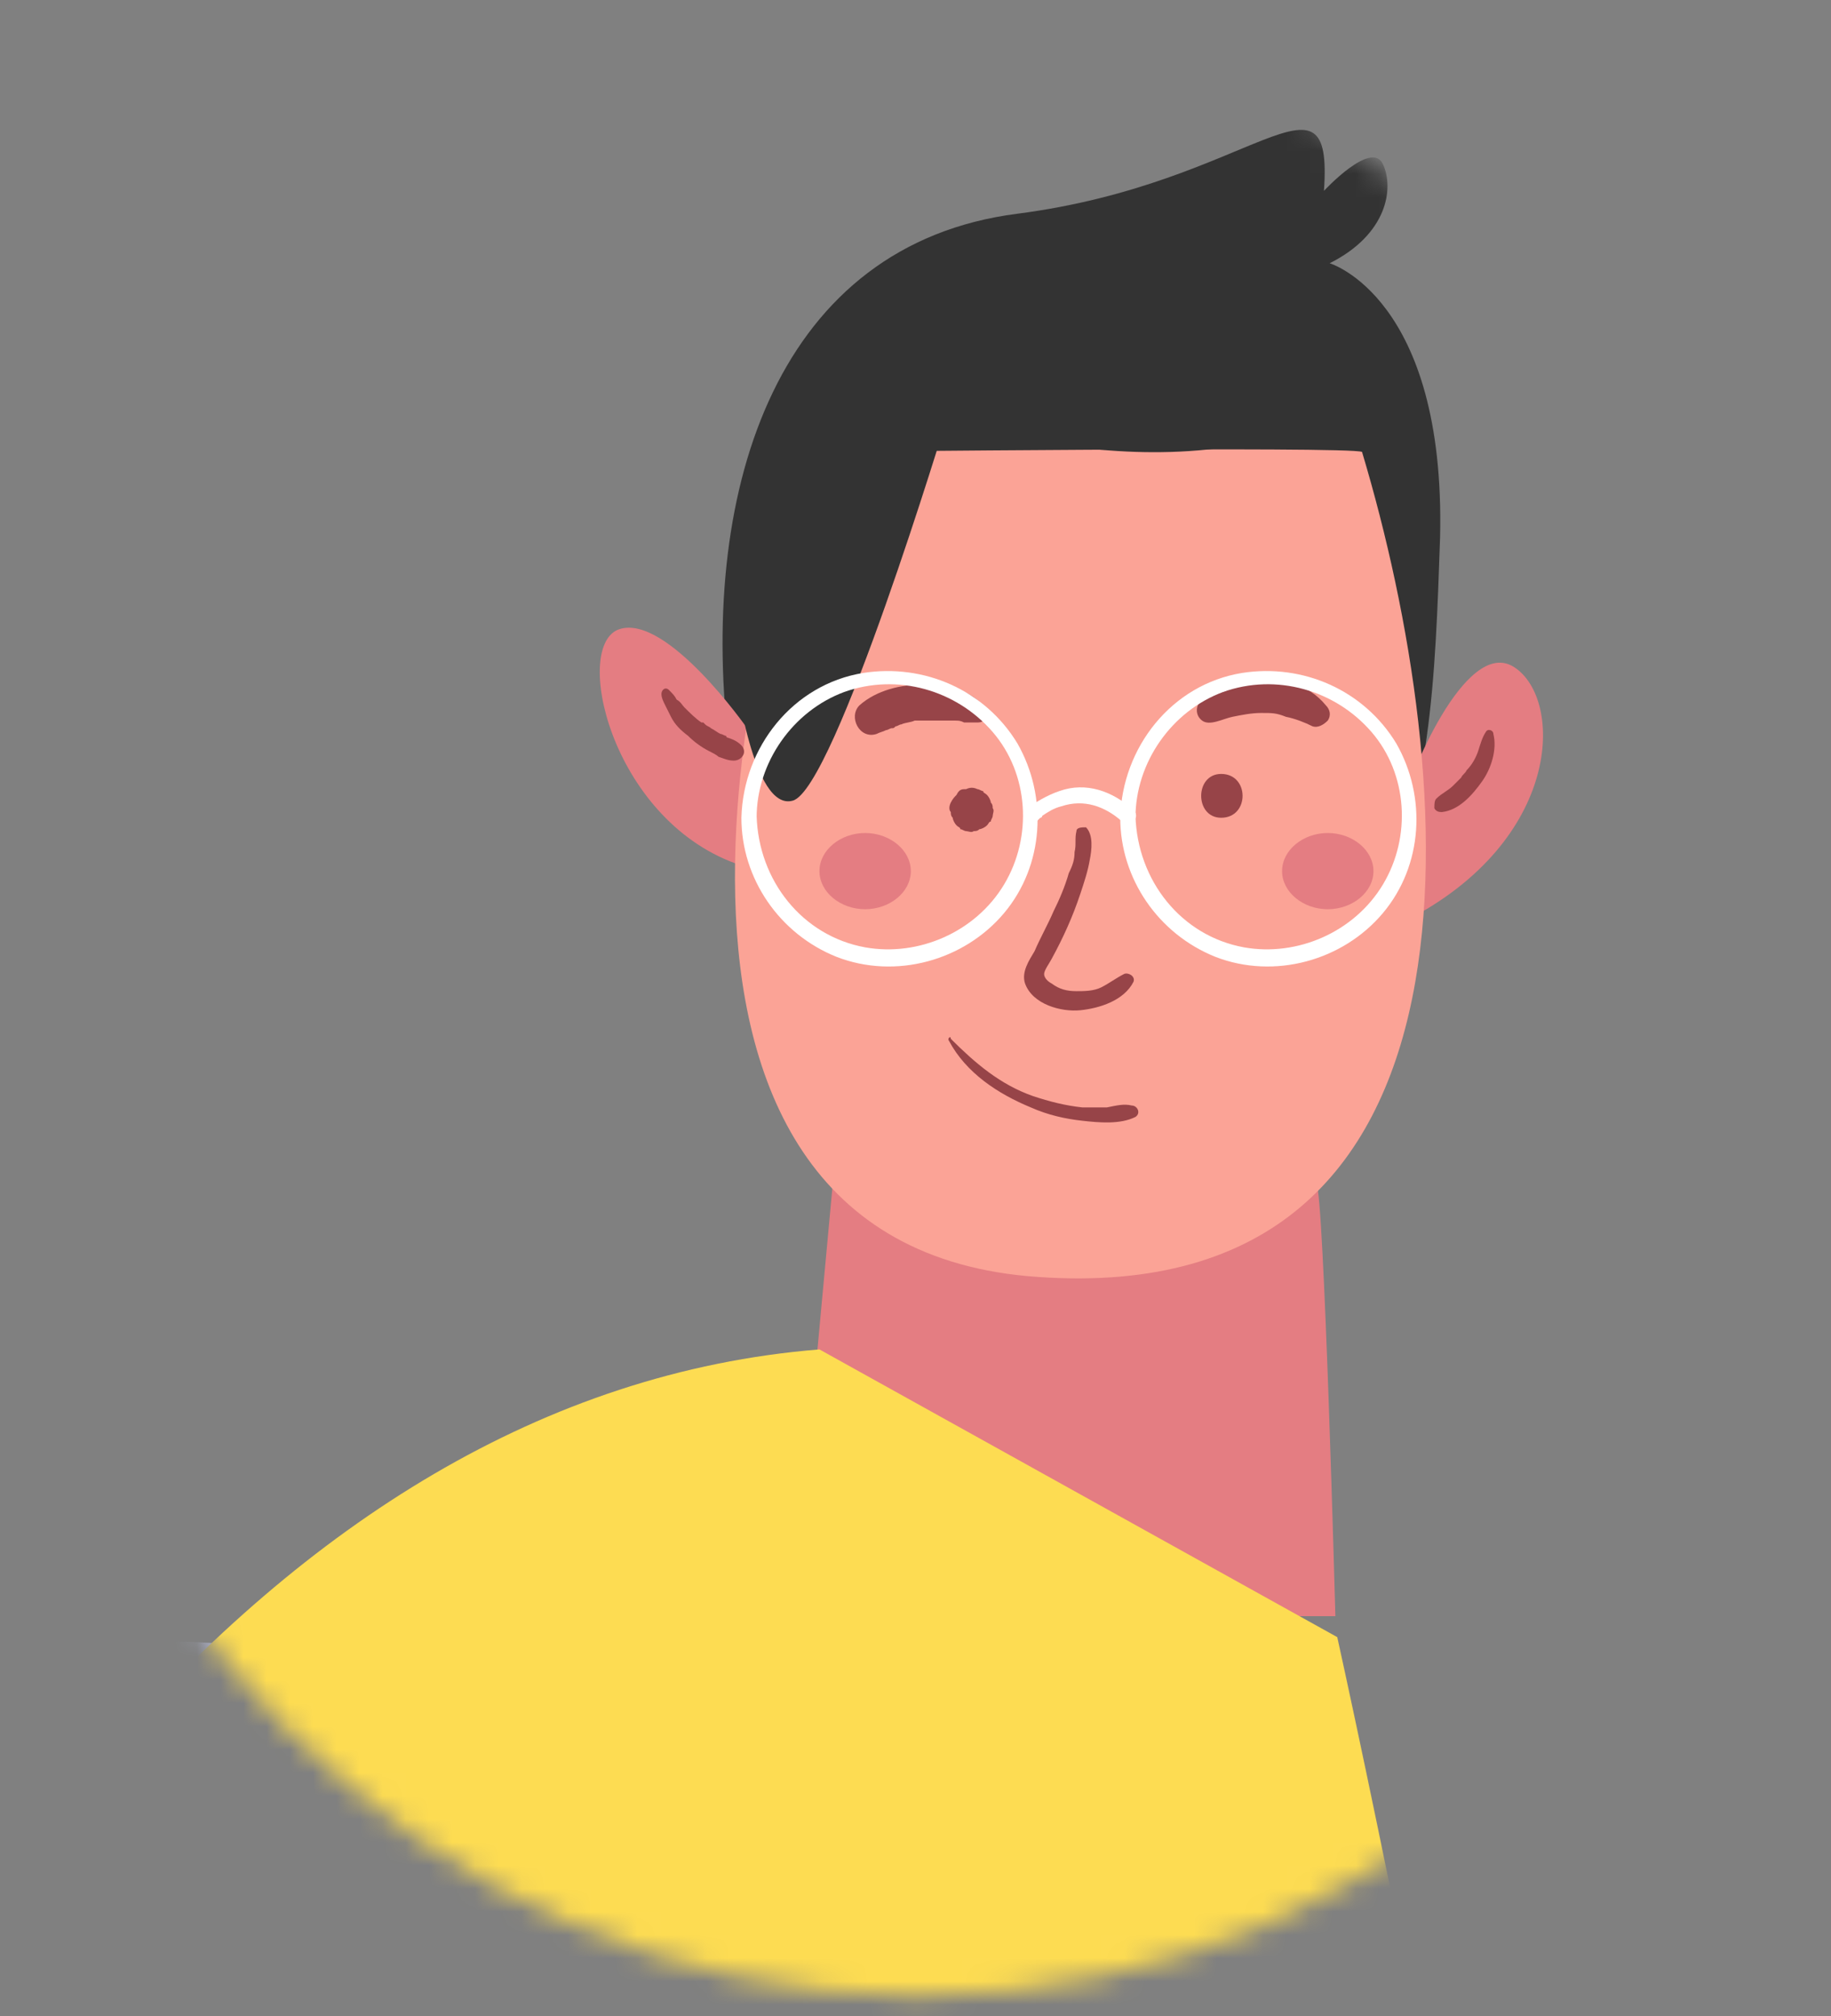 <svg width="79" height="87" viewBox="0 0 79 87" fill="none" xmlns="http://www.w3.org/2000/svg">
<rect x="0" y="0" width="79" height="87" fill="#808080" stroke="none"/>
<mask id="mask0_1135_4930" style="mask-type:alpha" maskUnits="userSpaceOnUse" x="0" y="0" width="79" height="87">
<path d="M78.5 46.183C78.5 68.242 61.107 86.125 39.652 86.125C18.196 86.125 0.803 68.242 0.803 46.183C0.803 24.124 18.196 0 39.652 0C61.107 0 78.5 24.124 78.5 46.183Z" fill="#303458"/>
</mask>
<g mask="url(#mask0_1135_4930)">
<path d="M-35.365 184.448C-43.99 174.746 -45.715 160.849 -46.7 147.939C-47.522 136.592 -48.097 125.08 -45.468 114.062C-42.019 99.343 -32.901 85.858 -19.923 78.046C-6.945 70.235 9.647 68.426 23.61 74.182C32.071 77.635 39.299 83.556 46.773 88.818C66.487 102.55 89.978 112.088 113.963 111.102C125.791 110.608 137.454 107.648 149.118 105.675C156.839 104.441 164.56 103.619 172.363 103.372C185.177 102.879 198.319 103.784 209.901 109.293C221.4 114.802 231.011 125.82 231.832 138.566C232.571 149.008 227.396 159.205 220.25 166.769C213.104 174.417 203.987 179.844 195.034 185.271" fill="#CFD5FF"/>
<path d="M43.488 43.429C43.488 43.429 32.645 43.018 31.413 31.917C30.181 20.899 33.631 10.538 43.898 9.222C54.084 7.907 57.533 2.398 57.123 8.236C57.123 8.236 59.176 6.016 59.669 7.085C60.162 8.154 59.833 10.127 57.369 11.36C57.369 11.36 62.38 12.841 62.133 23.201C61.722 35.371 61.312 45.813 43.488 43.429Z" fill="#333333"/>
<path d="M57.616 69.741H34.206V69.577L35.11 59.956L35.931 51.076C35.931 51.076 40.12 54.118 45.624 54.612C47.431 54.776 49.402 54.612 51.455 54.036C53.263 53.461 55.069 52.556 56.794 51.076C57.123 51.322 57.616 69.741 57.616 69.741Z" fill="#E47D82"/>
<path d="M32.235 31.424C32.235 31.424 28.785 26.49 26.731 27.148C24.678 27.806 26.321 35.288 31.742 37.262C37.163 39.235 32.235 31.424 32.235 31.424Z" fill="#E47D82"/>
<path d="M60.655 34.384C60.655 33.891 63.201 27.395 65.337 28.793C67.473 30.19 67.391 36.275 60.655 39.729C53.92 43.182 60.655 34.384 60.655 34.384Z" fill="#E47D82"/>
<path d="M35.52 19.501C32.728 24.599 25.089 53.789 44.802 55.105C65.008 56.503 62.955 33.479 58.766 19.501C58.273 19.254 35.52 19.501 35.52 19.501Z" fill="#FBA396"/>
<path d="M39.298 37.591C39.298 38.495 38.395 39.235 37.327 39.235C36.259 39.235 35.356 38.495 35.356 37.591C35.356 36.686 36.259 35.946 37.327 35.946C38.395 35.946 39.298 36.686 39.298 37.591Z" fill="#E47D82"/>
<path d="M59.259 37.591C59.259 38.495 58.355 39.235 57.288 39.235C56.22 39.235 55.316 38.495 55.316 37.591C55.316 36.686 56.22 35.946 57.288 35.946C58.355 35.946 59.259 36.686 59.259 37.591Z" fill="#E47D82"/>
<path d="M31.742 29.122C31.742 29.122 32.481 35.042 34.206 34.549C36.013 34.055 40.86 18.021 40.86 18.021C40.86 18.021 52.195 22.215 59.998 16.541C59.998 16.541 53.345 5.358 39.381 13.581C39.463 13.581 33.631 18.186 31.742 29.122Z" fill="#333333"/>
<path d="M41.024 34.631C41.024 34.631 41.024 34.713 41.024 34.631C40.941 34.795 40.941 34.96 41.024 35.042C41.024 35.124 41.024 35.206 41.106 35.288C41.106 35.371 41.188 35.535 41.27 35.617C41.352 35.7 41.434 35.7 41.434 35.782C41.517 35.782 41.599 35.864 41.681 35.864C41.763 35.864 41.927 35.946 42.009 35.864C42.092 35.864 42.174 35.864 42.256 35.782C42.338 35.782 42.502 35.7 42.584 35.617C42.666 35.535 42.666 35.453 42.749 35.453C42.749 35.371 42.831 35.288 42.831 35.206C42.831 35.124 42.913 34.96 42.831 34.877C42.831 34.795 42.831 34.713 42.749 34.631C42.749 34.548 42.666 34.384 42.584 34.302C42.502 34.219 42.42 34.219 42.42 34.137C42.338 34.137 42.256 34.055 42.174 34.055C42.009 33.973 41.845 33.973 41.681 34.055C41.681 34.055 41.681 34.055 41.599 34.055C41.434 34.055 41.352 34.137 41.27 34.302C41.188 34.384 41.106 34.466 41.024 34.631Z" fill="#974448"/>
<path d="M52.688 35.288C53.92 35.288 53.92 33.397 52.688 33.397C51.538 33.397 51.538 35.288 52.688 35.288Z" fill="#974448"/>
<path d="M42.503 30.602C42.01 29.779 40.778 29.533 39.874 29.533C38.889 29.533 37.821 29.779 37.082 30.437C36.589 30.93 37.082 31.917 37.821 31.671C37.985 31.588 38.067 31.588 38.231 31.506C38.314 31.506 38.314 31.506 38.231 31.506C38.314 31.506 38.396 31.424 38.478 31.424C38.56 31.424 38.56 31.424 38.478 31.424C38.56 31.424 38.56 31.424 38.642 31.342C38.724 31.342 38.806 31.259 38.889 31.259C39.053 31.177 39.299 31.177 39.464 31.095C39.546 31.095 39.546 31.095 39.628 31.095C39.546 31.095 39.546 31.095 39.628 31.095C39.71 31.095 39.792 31.095 39.874 31.095C40.285 31.095 40.614 31.095 41.024 31.095C41.106 31.095 41.106 31.095 41.024 31.095C41.106 31.095 41.106 31.095 41.188 31.095C41.353 31.095 41.435 31.095 41.599 31.177C41.764 31.177 41.928 31.177 42.174 31.177C42.503 31.177 42.667 30.93 42.503 30.602Z" fill="#974448"/>
<path d="M51.866 31.095C52.194 31.342 52.769 31.013 53.18 30.931C53.591 30.848 54.001 30.766 54.412 30.766C54.905 30.766 55.069 30.766 55.48 30.931C55.89 31.013 56.301 31.177 56.63 31.342C56.876 31.424 57.123 31.259 57.287 31.095C57.451 30.848 57.369 30.602 57.205 30.437C56.465 29.533 55.316 29.204 54.166 29.368C53.591 29.451 53.016 29.533 52.523 29.779C52.194 29.944 51.948 30.026 51.783 30.273C51.619 30.437 51.537 30.848 51.866 31.095Z" fill="#974448"/>
<path d="M46.445 35.864C46.363 36.193 46.445 36.44 46.363 36.769C46.363 37.098 46.281 37.344 46.116 37.673C45.952 38.249 45.706 38.824 45.459 39.318C45.213 39.893 44.884 40.469 44.638 41.044C44.392 41.456 44.063 41.949 44.227 42.442C44.556 43.347 45.788 43.676 46.609 43.594C47.431 43.511 48.498 43.182 48.909 42.36C48.991 42.114 48.663 41.949 48.498 42.031C48.17 42.196 47.841 42.442 47.513 42.607C47.184 42.771 46.773 42.771 46.445 42.771C46.034 42.771 45.706 42.689 45.377 42.442C45.213 42.36 45.049 42.196 45.049 42.031C45.049 41.867 45.295 41.538 45.377 41.373C45.87 40.469 46.281 39.564 46.609 38.578C46.773 38.084 46.938 37.591 47.02 37.098C47.102 36.687 47.184 36.029 46.856 35.7C46.691 35.7 46.445 35.7 46.445 35.864Z" fill="#974448"/>
<path d="M40.942 44.909C41.681 46.307 43.077 47.211 44.474 47.787C45.213 48.116 45.952 48.28 46.691 48.362C47.431 48.445 48.334 48.527 48.991 48.198C49.238 48.033 49.073 47.705 48.827 47.705C48.498 47.622 48.17 47.705 47.759 47.787C47.431 47.787 47.102 47.787 46.691 47.787C45.952 47.705 45.295 47.54 44.556 47.294C43.159 46.8 42.092 45.896 41.024 44.827C41.024 44.662 40.859 44.827 40.942 44.909Z" fill="#974448"/>
<path d="M64.105 31.588C63.94 31.835 63.858 32.164 63.776 32.411C63.694 32.657 63.53 32.986 63.283 33.233C63.201 33.398 63.119 33.398 63.037 33.562C62.955 33.644 62.79 33.809 62.708 33.891C62.462 34.138 62.215 34.22 61.969 34.466C61.887 34.549 61.887 34.713 61.887 34.878C61.969 35.042 62.133 35.042 62.215 35.042C62.955 34.96 63.53 34.302 63.94 33.726C64.351 33.151 64.597 32.328 64.433 31.671C64.433 31.506 64.187 31.424 64.105 31.588Z" fill="#974448"/>
<path d="M28.538 29.944C28.538 30.108 28.62 30.273 28.702 30.437C28.785 30.602 28.867 30.766 28.949 30.931C29.113 31.26 29.36 31.506 29.688 31.753C29.934 32 30.263 32.246 30.592 32.411C30.756 32.493 30.92 32.575 31.002 32.657C31.249 32.74 31.413 32.822 31.659 32.822C31.824 32.822 31.988 32.74 32.07 32.575C32.152 32.411 32.07 32.246 31.988 32.164C31.824 32 31.659 31.917 31.413 31.835C31.331 31.835 31.495 31.835 31.413 31.835C31.413 31.835 31.331 31.835 31.331 31.753C31.249 31.753 31.166 31.671 31.084 31.671C30.92 31.588 30.838 31.506 30.674 31.424C30.592 31.342 30.509 31.342 30.427 31.26L30.345 31.177C30.345 31.177 30.345 31.177 30.263 31.177C30.017 31.013 29.77 30.766 29.524 30.52C29.442 30.437 29.36 30.273 29.195 30.191C29.113 30.026 29.031 29.944 28.867 29.779C28.702 29.615 28.538 29.779 28.538 29.944Z" fill="#974448"/>
<path d="M-30.438 176.061C-30.52 179.844 -30.273 183.379 -29.698 186.504C-23.459 189.695 58.306 189.408 75.439 186.504C74.946 154.189 61.229 86.68 57.697 70.646L35.355 58.23C-12.531 62.094 -31.834 156.656 -30.438 176.061Z" fill="#FDDC52"/>
<path d="M31.988 35.288C31.988 37.919 33.631 40.304 36.095 41.291C38.641 42.278 41.598 41.455 43.323 39.4C45.048 37.344 45.212 34.384 43.898 32.081C42.502 29.779 39.873 28.628 37.245 29.039C34.206 29.532 32.07 32.246 31.988 35.288C31.988 35.699 32.645 35.699 32.645 35.288C32.645 32.904 34.206 30.684 36.424 29.861C38.724 29.039 41.27 29.779 42.831 31.588C44.391 33.397 44.555 36.111 43.323 38.166C42.091 40.222 39.627 41.291 37.327 40.88C34.617 40.386 32.727 38.002 32.645 35.206C32.645 34.795 31.988 34.795 31.988 35.288Z" fill="white"/>
<path d="M48.334 35.288C48.334 37.919 49.977 40.304 52.441 41.291C54.987 42.277 57.944 41.455 59.669 39.399C61.394 37.344 61.559 34.384 60.244 32.081C58.848 29.779 56.219 28.628 53.591 29.039C50.552 29.532 48.416 32.246 48.334 35.288C48.334 35.699 48.991 35.699 48.991 35.288C48.991 32.904 50.552 30.683 52.77 29.861C55.07 29.039 57.616 29.779 59.176 31.588C60.737 33.397 60.901 36.11 59.669 38.166C58.437 40.222 55.973 41.291 53.673 40.88C50.963 40.386 49.074 38.002 48.991 35.206C48.991 34.795 48.334 34.795 48.334 35.288Z" fill="white"/>
<path d="M44.72 35.452L44.802 35.37L44.884 35.288C44.966 35.206 44.884 35.288 44.884 35.288C44.884 35.288 44.966 35.288 44.966 35.206C45.213 35.041 45.459 34.877 45.788 34.795C46.773 34.466 47.677 34.795 48.416 35.452C48.745 35.699 49.237 35.288 48.909 34.959C48.005 34.137 46.855 33.726 45.706 34.137C45.213 34.301 44.638 34.63 44.227 34.959C43.981 35.288 44.474 35.781 44.72 35.452Z" fill="white"/>
</g>
</svg>
